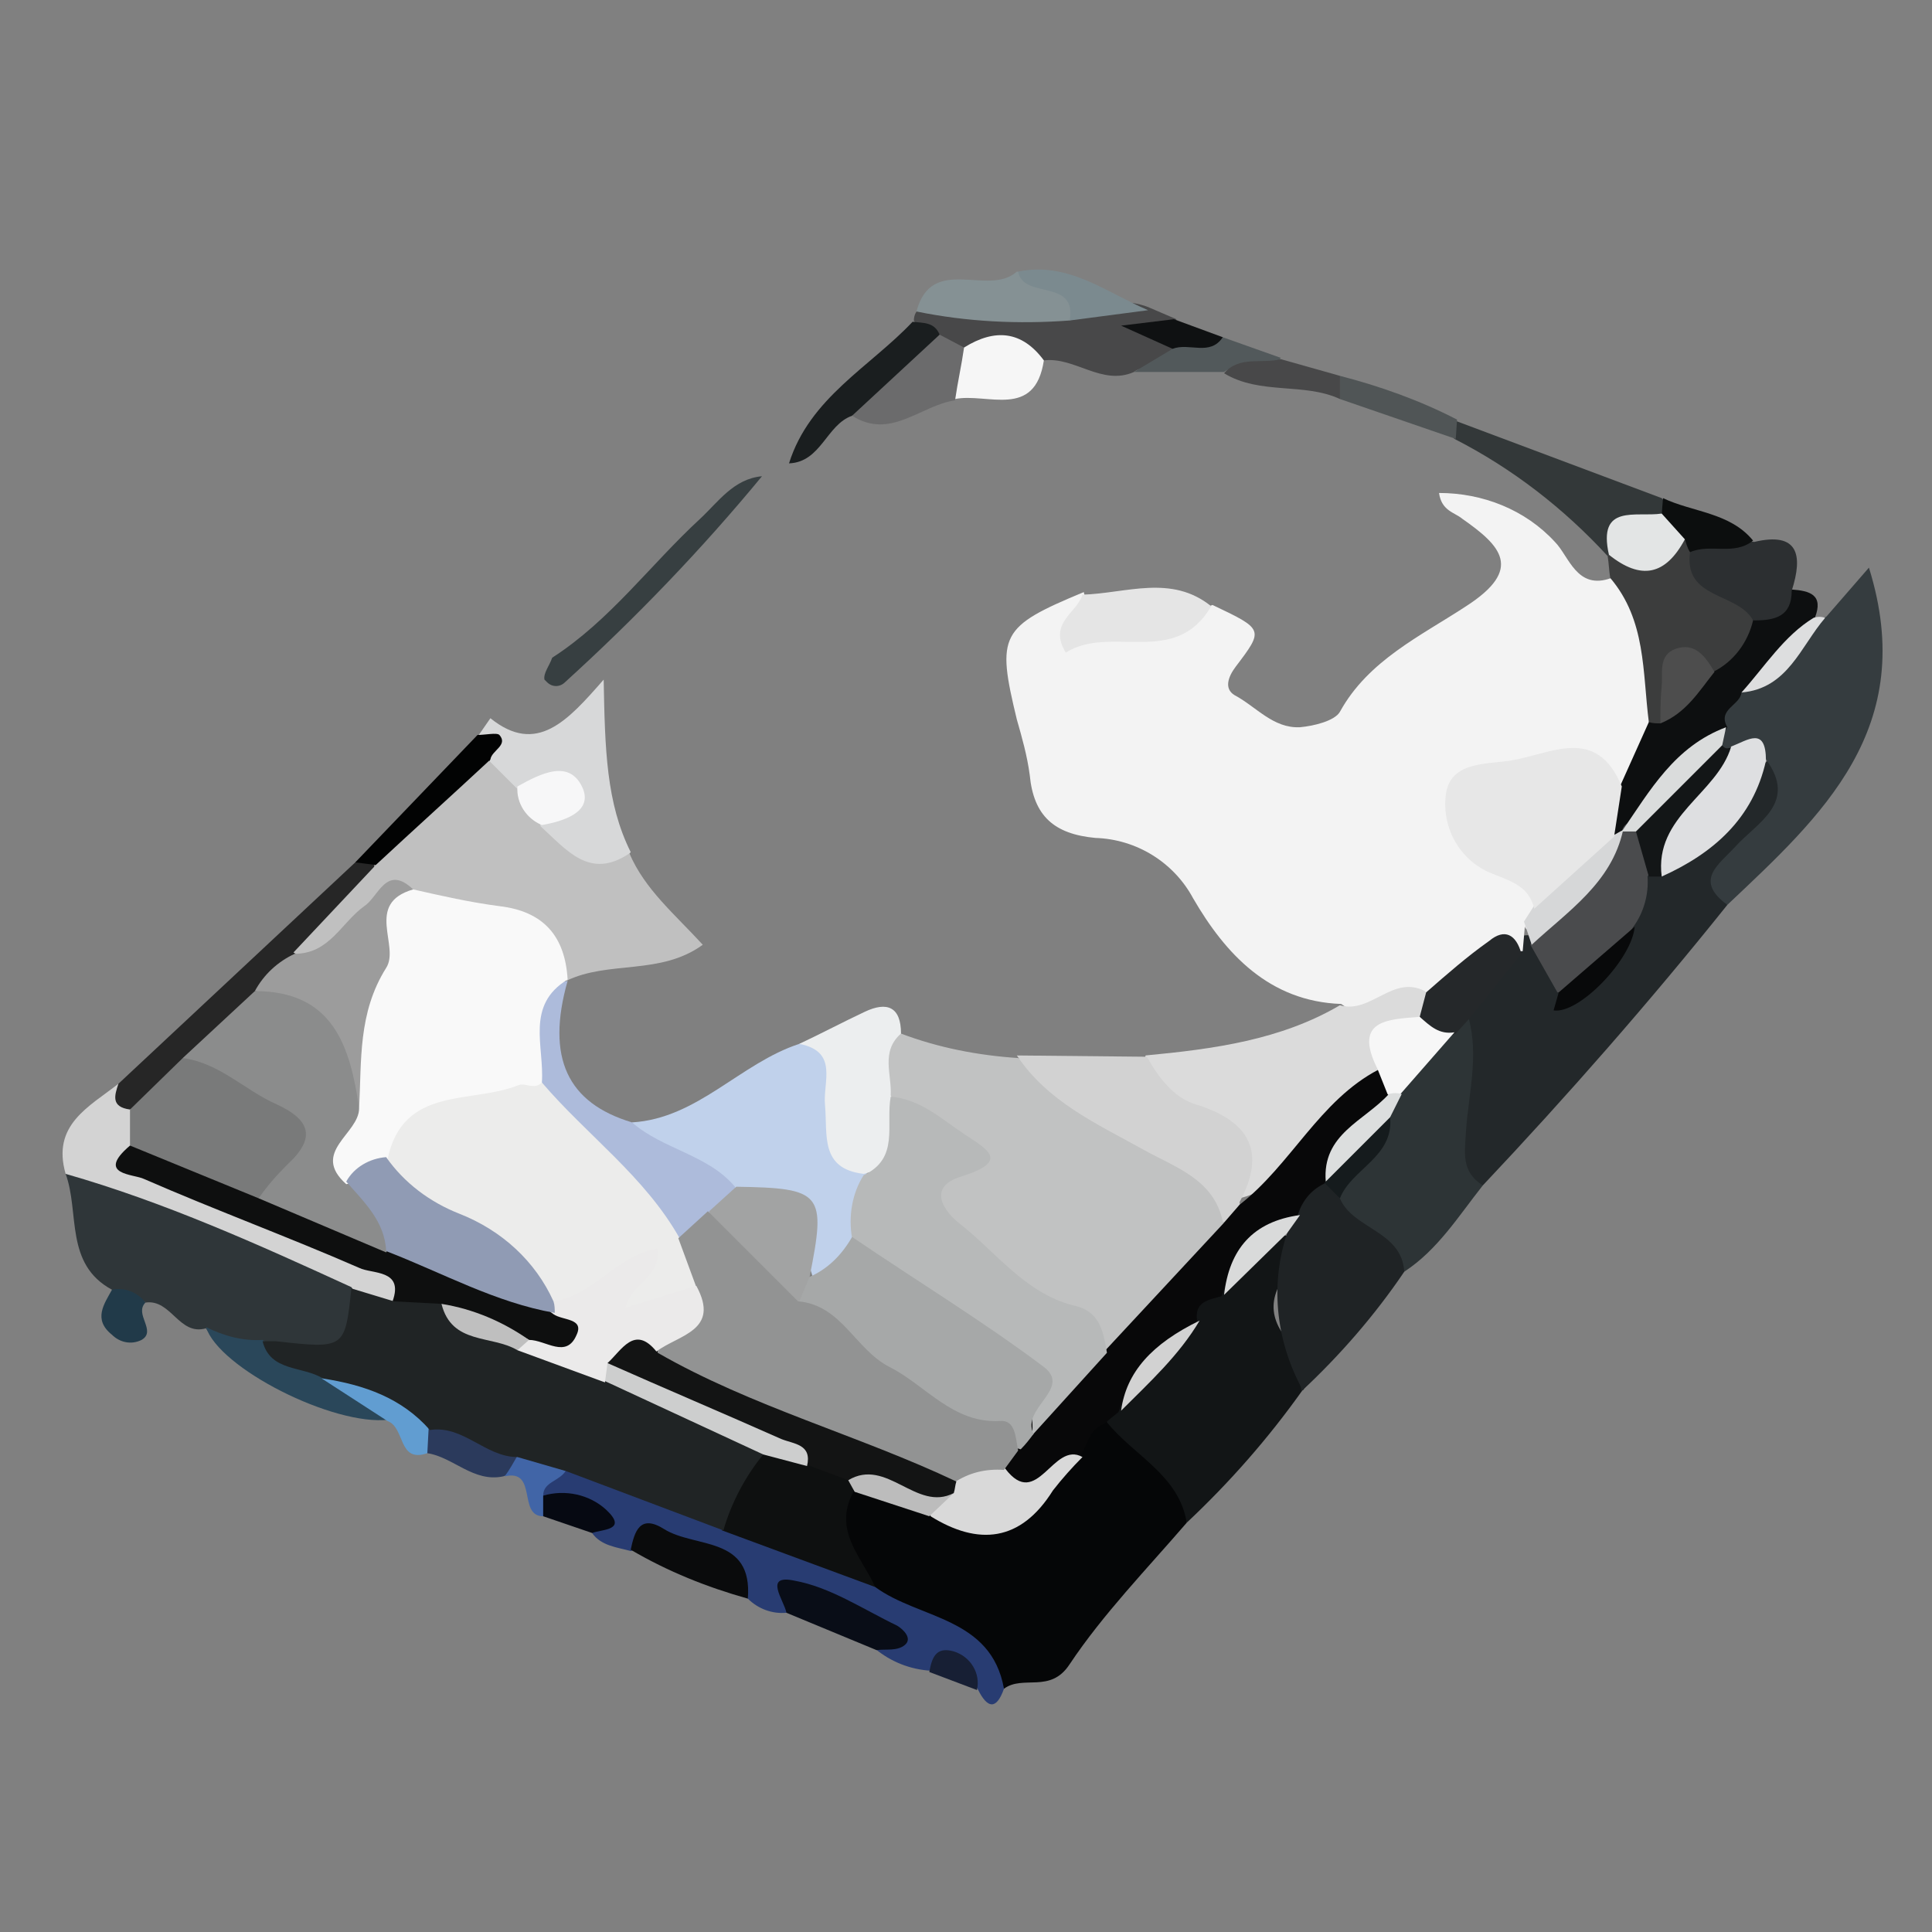<?xml version="1.0" encoding="utf-8"?>
<!-- Generator: Adobe Illustrator 24.0.2, SVG Export Plug-In . SVG Version: 6.00 Build 0)  -->
<svg version="1.1" id="Calque_1" xmlns="http://www.w3.org/2000/svg" xmlns:xlink="http://www.w3.org/1999/xlink" x="0px" y="0px"
	 viewBox="0 0 150.1 150.1" style="enable-background:new 0 0 150.1 150.1;" xml:space="preserve">
<rect x="0" y="0" width="150.1" height="150.1" fill="#808080" stroke="none"/>
<style type="text/css">
	.st0{fill:#050607;}
	.st1{fill:#23282A;}
	.st2{fill:#2F3639;}
	.st3{fill:#353C3F;}
	.st4{fill:#121516;}
	.st5{fill:#2D3436;}
	.st6{fill:#1F2325;}
	.st7{fill:#283C72;}
	.st8{fill:#D7D8D9;}
	.st9{fill:#D3D3D3;}
	.st10{fill:#0D0F10;}
	.st11{fill:#333839;}
	.st12{fill:#484849;}
	.st13{fill:#262626;}
	.st14{fill:#2C2F31;}
	.st15{fill:#373F41;}
	.st16{fill:#859194;}
	.st17{fill:#1A1E1F;}
	.st18{fill:#090D17;}
	.st19{fill:#2A475A;}
	.st20{fill:#0A0B0C;}
	.st21{fill:#020303;}
	.st22{fill:#7B8A8F;}
	.st23{fill:#52595B;}
	.st24{fill:#0C0E0E;}
	.st25{fill:#505556;}
	.st26{fill:#2B3A5C;}
	.st27{fill:#619DD1;}
	.st28{fill:#060912;}
	.st29{fill:#0F1112;}
	.st30{fill:#DDDEDF;}
	.st31{fill:#213A49;}
	.st32{fill:#4165A7;}
	.st33{fill:#171F34;}
	.st34{fill:#F3F3F3;}
	.st35{fill:#C1C2C2;}
	.st36{fill:#C0C0C0;}
	.st37{fill:#DBDBDB;}
	.st38{fill:#C0D1EB;}
	.st39{fill:#D2D2D2;}
	.st40{fill:#ECEEEF;}
	.st41{fill:#ADBBDB;}
	.st42{fill:#3C3D3D;}
	.st43{fill:#E5E5E5;}
	.st44{fill:#F6F6F6;}
	.st45{fill:#6B6B6C;}
	.st46{fill:#080809;}
	.st47{fill:#0E1010;}
	.st48{fill:#D9D9D9;}
	.st49{fill:#BCBCBC;}
	.st50{fill:#4A4B4D;}
	.st51{fill:#DEDFE1;}
	.st52{fill:#25282A;}
	.st53{fill:#131617;}
	.st54{fill:#D6D7D8;}
	.st55{fill:#08090A;}
	.st56{fill:#202425;}
	.st57{fill:#DADCDC;}
	.st58{fill:#D9DADA;}
	.st59{fill:#F7F7F7;}
	.st60{fill:#DCDEDE;}
	.st61{fill:#151B1D;}
	.st62{fill:#F7F7F8;}
	.st63{fill:#797A7A;}
	.st64{fill:#0E0F0F;}
	.st65{fill:#E7E7E7;}
	.st66{fill:#4D4D4D;}
	.st67{fill:#E3E5E5;}
	.st68{fill:#8B8C8C;}
	.st69{fill:#9C9C9C;}
	.st70{fill:#B7B9B9;}
	.st71{fill:#F9F9F9;}
	.st72{fill:#A6A8A8;}
	.st73{fill:#A2A3A3;}
	.st74{fill:#ECECEB;}
	.st75{fill:#929393;}
	.st76{fill:#131414;}
	.st77{fill:#CDCECE;}
	.st78{fill:#EBEAEA;}
	.st79{fill:#BFBFBF;}
	.st80{fill:#909BB4;}
</style>
<path class="st0" d="M92.2,118.3c-3.1,3.6-6.5,7.1-9.1,11c-1.5,2.3-3.6,0.8-5.1,1.9c-3-3.3-7.3-4.9-10.8-7.5c-1.5-2.5-3.8-5-1.3-8.2
	c2.4-0.9,4.3,0.4,6.4,1.2c5.5,2.1,6,1.9,10.8-4.3c0.8-1.1,1.4-2.7,3.2-2.5C89,112.1,93.1,113.5,92.2,118.3z"/>
<path class="st1" d="M134.2,70.3c-6,7.5-12.4,14.8-19,21.8c-2.6-0.1-2.5-2.1-2.5-3.8c0-2.8,0.4-5.6,0.5-8.5c0.3-2.7,2.6-4.2,4-6.3
	c0.3-0.3,0.7-0.6,1.1-0.8c0.4-0.1,0.9,0,1.3,0.2c1.1,0.9,1.4,2.2,2,3.4c2.4-0.6,4.2-2.4,4.9-4.7c0.2-1.3,0.6-2.6,1.3-3.8
	c0.3-0.3,0.7-0.6,1.1-0.8c4-1.6,5.6-5.7,8.8-8.2c3.6,4.1-0.4,6-2.5,8.3C133.7,68.7,133.4,68.8,134.2,70.3z"/>
<path class="st2" d="M8.7,100.2c-3.7-2-2.5-6-3.6-9c0.5-0.4,1.2-1,1.8-0.7c7.1,2.7,14.7,4.2,20.7,9.2c0.9,6.3,0.7,6.5-7.5,5.7
	c-1.7,0-3.2-0.9-4.1-2.2c-2.1,0.6-2.7-2.3-4.7-2C10.5,100.4,9.3,101.1,8.7,100.2z"/>
<path class="st3" d="M134.2,70.3c-2.6-1.9-0.7-3.1,0.6-4.5c1.7-1.9,4.9-3.4,2.4-6.8c-0.6-1-1.5-0.8-2.4-0.5
	c-0.4-0.1-0.8-0.3-1.1-0.6c-0.2-0.4-0.3-0.8-0.4-1.3c0-1.2,0.5-2.2,1.4-3c2.6-1.6,4.5-4.2,7.2-5.7l3.3-3.8
	C149.1,56.6,141.5,63.4,134.2,70.3z"/>
<path class="st4" d="M92.2,118.3c-0.6-3.7-4.1-5.2-6.2-7.8c-0.1-0.7,0.1-1.4,0.6-1.9c1.7-2.1,4.1-3.7,5.4-6.2
	c0.6-1.2,1.5-2.3,2.7-3.1c1.9-1.1,2.8-4,5.7-3.2c0.5,0.7,0.5,1.6,0,2.3c-2.2,2.5-1.8,4.5,0.5,6.6c0.9,0.7,1.1,2,0.4,2.9
	c0,0.1-0.1,0.1-0.1,0.1C98.5,111.8,95.5,115.2,92.2,118.3z"/>
<path class="st5" d="M114.1,79.1c0.8,2.9,0,5.9-0.2,8.7c-0.1,1.8-0.4,3.2,1.3,4.3c-1.9,2.4-3.5,5-6.1,6.7c-2-1.7-4.7-2.8-5.6-5.6
	c0.1-2.7,2.9-3.8,3.6-6.2c0.3-0.8,0.7-1.6,1.1-2.4c1.1-1.9,2.8-3.4,4.1-5C112.8,79.1,113.4,78.7,114.1,79.1z"/>
<path class="st6" d="M104.1,93.1c1,2.4,4.8,2.5,5,5.7c-2.3,3.4-5,6.5-8,9.3c0-0.2,0-0.3-0.1-0.5c-1.9-3.7-2.3-7.9-1-11.8
	c-0.2-0.7-0.1-1.4,0.2-2c0.4-1.1,1.4-1.8,2.5-2C103.5,91.9,103.7,92.6,104.1,93.1z"/>
<path class="st7" d="M68,123.3c3.4,2.5,9,2.3,10,7.9c-0.6,1.7-1.3,1.5-2,0.1s-2-2.1-3.7-1.5c-1.6-0.1-3.1-0.7-4.3-1.7
	c0.2-0.3,0.4-0.5,0.7-0.6c-2.3-1.6-4.4-3.8-7.6-2.2c-1.1,0.1-2.2-0.3-3-1.1c-2.4-2.7-5.1-4.8-9.1-3.7c-1.1-0.3-2.3-0.4-3-1.4
	c-0.3-2.5-3.1-1.5-4.1-3c-0.1-1.6,1.1-2,2.3-2.4c4.5,0.6,8.5,2.6,12.6,4.3C60.5,119.6,64.8,120.4,68,123.3z"/>
<path class="st8" d="M38.1,55.8c3.6,2.9,6,0.2,8.8-3c0.1,5.4,0.2,9.6,2.1,13.4c-2.3,2.9-4.3,2.4-7.2-1.8c0.1-1,1.7-1.5,1.2-2.5
	s-1.8-0.2-2.8-0.4c-1.1-0.2-2.1-1-2.5-2c-0.2-0.8,0.2-1.8-0.5-2.4L38.1,55.8z"/>
<path class="st9" d="M27.3,100c-7.2-3.3-14.5-6.6-22.2-8.8c-1.1-3.8,1.8-5.2,4.1-7c0.7,0.5,1.3,1.3,1.6,2.2c0.2,0.9,0.4,1.8,0.4,2.6
	c1.7,3,5.2,3.2,7.9,4.5c3.1,1.5,6.4,2.5,9.5,4c1.5,0.7,3.7,1.2,2.6,3.8C29.4,102.2,28.2,101.4,27.3,100z"/>
<path class="st10" d="M135.3,53.8c-0.1,1-1.9,1.3-1.1,2.7c-1.8,3.2-5,5.1-7.1,8c-0.3,0.3-0.7,0.6-1.1,0.8c-0.5,0-0.9-0.1-1.2-0.5
	c-0.8-1.4-0.3-2.7,0.3-4c0.7-1.6,1.6-3.2,2.5-4.7c0.3-0.3,0.6-0.6,0.9-0.9c1.6-1.1,3-2.4,4.2-3.8c1.2-1.1,2.1-2.6,3.3-3.8
	c1-0.7,2.1-1.3,3.2-1.8c1.4,0.1,2.5,0.4,1.8,2.2C139.5,50.4,137.6,52.4,135.3,53.8z"/>
<path class="st11" d="M124.9,43.2c-3.4-3.7-7.4-6.8-11.9-9.1c-0.4-0.4-0.4-1,0-1.4c0,0,0,0,0.1,0l16,6c0.3,0.3,0.4,0.8,0.3,1.2
	c-0.8,1.8-3.9,0.3-4.1,2.9L124.9,43.2z"/>
<path class="st12" d="M88.1,28.9c-2.5,1.1-4.6-1.2-7-0.9c-1.9-0.2-3.8-1-5.8-0.5c-0.9,0-1.8-0.3-2.5-0.8c-0.8-0.4-1.4-1-1.8-1.8
	c0-0.3,0.1-0.6,0.3-0.8c3.7-1.9,7.6,0.1,11.5-0.5c2.1,0.2,4.4-0.6,6.5,0.3l2.1,0.9c-0.7,1.1-1.7,0.5-2.3,0.6
	c0.6,0.4,2.1,0.2,2.4,1.6C91.2,29.4,89,28.1,88.1,28.9z"/>
<path class="st13" d="M10.1,86.2c-1.5-0.2-1.2-1.1-0.9-2L27.6,67c0.4-0.1,0.9-0.2,1.4-0.2c0.7,4.1-3.4,5-5,7.6
	c-1.1,1.1-2.2,2.1-3.3,3.3c-1.8,1.9-4,3.3-5.9,5C13.1,83.9,12.1,85.7,10.1,86.2z"/>
<path class="st14" d="M139.2,45.9c0,2-1.3,2.3-2.9,2.3c-2.9-0.4-5.5-1.1-5.7-4.7c1.3-2.7,3.6-1.5,5.7-1.4
	C139.7,41.3,140.1,43.1,139.2,45.9z"/>
<path class="st15" d="M59.2,37c-4.7,5.7-9.8,11-15.3,16c-0.4,0.4-1,0.4-1.4,0c-0.1-0.1-0.1-0.1-0.2-0.2c-0.1-0.5,0.4-1.1,0.6-1.7
	c4.5-2.9,7.6-7.2,11.5-10.8C55.8,39,57,37.2,59.2,37z"/>
<path class="st16" d="M83.1,24.9c-4,0.3-8,0.1-11.9-0.7c1.2-4.5,5.6-1.1,7.8-3.1c1.6,0.2,3.2,0.8,4.5,1.7
	C84.9,23.5,84.1,24.4,83.1,24.9z"/>
<path class="st17" d="M70.9,25c0.8,0.1,1.7,0,2.1,1c-1,3.5-3.8,5-6.8,6.3c-2,0.7-2.4,3.6-4.9,3.7C62.9,30.9,67.6,28.5,70.9,25z"/>
<path class="st18" d="M61.1,125.3c-0.2-1-1.8-3,0.6-2.5c2.8,0.5,5.3,2.2,8,3.5c0.5,0.3,1.2,1,0.6,1.5s-1.5,0.3-2.2,0.4L61.1,125.3z"
	/>
<path class="st19" d="M16,103.1c1.4,0.7,2.9,1.1,4.4,1c1.6,1.2,3.7,1.2,5.4,2.3s4,1.5,4.4,3.9C25.9,110.8,17,106.3,16,103.1z"/>
<path class="st20" d="M49,120.4c0.3-1.4,0.7-2.8,2.6-1.6c2.4,1.5,6.9,0.5,6.5,5.4C54.9,123.3,51.9,122.1,49,120.4z"/>
<path class="st21" d="M29.2,67.2L27.6,67l9.5-9.9c0.6,0,1.5-0.2,1.7,0c0.7,0.8-0.6,1.2-0.7,1.9C35.9,62.7,33.6,66.1,29.2,67.2z"/>
<path class="st22" d="M83.1,24.9c0.6-3.3-3.6-1.6-4-3.8c3.9-0.8,6.8,1.6,10.1,3L83.1,24.9z"/>
<path class="st23" d="M88.1,28.9l3-1.8c1-1.5,2.6-0.6,3.9-0.9l4.5,1.6c-1.1,1.9-3.1,0.1-4.4,1.1L88.1,28.9z"/>
<path class="st24" d="M136.2,42c-1.5,1.2-3.3,0.2-4.9,0.9c-0.4-0.1-0.8-0.3-1.1-0.6c-0.6-0.6-1-1.4-1.1-2.3l0.1-1.3
	C131.5,39.8,134.4,39.8,136.2,42z"/>
<path class="st25" d="M113.2,32.6l-0.1,1.5l-9-3.1c-0.5-0.4-0.6-1.1-0.2-1.6c0.1-0.1,0.1-0.1,0.2-0.2
	C107.2,30,110.3,31.1,113.2,32.6z"/>
<path class="st26" d="M39.1,114.7c-2.3,0.5-3.9-1.5-5.9-1.8c-0.6-0.5-0.7-1.4-0.3-2c2.8-1.5,4.8,0.2,7,1.6
	C40.7,113.6,40.3,114.3,39.1,114.7z"/>
<path class="st27" d="M33.3,111l-0.1,1.9c-2.3,0.8-1.7-2-3.1-2.5l-5.1-3.3C29.2,105.6,31.9,107.1,33.3,111z"/>
<path class="st12" d="M104.1,29.2V31c-2.8-1.3-6.2-0.3-9-2c1.2-1.4,3-0.7,4.4-1.1L104.1,29.2z"/>
<path class="st28" d="M42.2,116.2c1.7-0.5,3.6-0.1,4.9,1.1c1.7,1.6-0.3,1.5-1.1,1.8l-3.8-1.3C41.5,117.3,41.5,116.8,42.2,116.2z"/>
<path class="st29" d="M95,26.2c-1,1.5-2.6,0.4-3.9,0.9l-4-1.8l4.1-0.5L95,26.2z"/>
<path class="st30" d="M135.3,53.8c1.8-2,3.3-4.4,5.6-5.8c0.3-0.1,0.6-0.1,0.9,0C139.9,50.2,138.9,53.5,135.3,53.8z"/>
<path class="st31" d="M8.7,100.2c1-0.2,2,0.2,2.6,1c-0.9,0.9,0.9,2.2-0.3,2.9c-0.8,0.4-1.7,0.2-2.3-0.4
	C7.2,102.5,8.1,101.3,8.7,100.2z"/>
<path class="st32" d="M42.2,116.2c0,0.5,0,1.1,0,1.6c-2,0-0.4-3.7-3-3.1c0.4-0.5,0.7-1.1,1-1.6c1.7-1.2,2.9-0.4,3.8,1.1
	C43.5,115.1,42.2,115.1,42.2,116.2z"/>
<path class="st33" d="M72.2,129.9c0.2-1.1,0.5-2,1.9-1.6c1.3,0.4,2.1,1.7,1.8,3L72.2,129.9z"/>
<path class="st34" d="M128.1,56.1l-2.2,4.9c-2.8-1.5-6-1.8-9-0.8c-1.3,0.4-2.7,0.5-3,2.2c-0.2,1.5,0.6,2.5,1.7,3.4
	c1.7,1.5,4.4,2,4.2,5c-0.2,0.6-0.4,1.2-1.1,1.4c-0.2,0-0.3-0.2-0.2-0.6l-0.2,2.3c-2.9,0-4.6,2.4-7,3.5c-2.4,0.1-4.5,2.5-7.1,0.6
	c-5.6-0.2-9-3.9-11.5-8.2c-1.5-2.8-4.4-4.6-7.6-4.7c-3.2-0.3-4.8-1.7-5.1-4.9c-0.2-1.5-0.6-2.9-1-4.3c-1.6-6.6-1.3-7.2,5.2-9.9
	c0.4,1.3-0.4,3.4,2.5,2.7c2.5-0.6,5.1-0.7,7.5-1.7c4,1.9,4,1.9,1.8,4.8c-0.6,0.8-0.9,1.7-0.1,2.2c1.7,0.9,3,2.6,5.1,2.5
	c1.1-0.1,2.7-0.5,3.1-1.2c2.2-4,6.3-5.9,9.8-8.2c4.5-2.9,2.7-4.7-0.3-6.8c-0.6-0.5-1.6-0.6-1.8-2c3.4,0,6.7,1.3,9,3.8
	c1.1,1.1,1.7,3.8,4.4,2.8C129,47.5,130,51.3,128.1,56.1z"/>
<path class="st35" d="M70,80.3c2.9,1.1,6,1.7,9.1,1.9c4.4,2.6,8.6,5.5,13.1,7.9c2.1,1.1,3.9,2.6,3.4,5.4c-2.3,4.1-5.5,7.5-9.5,10
	c-3.3-3.2-7.4-5.3-10.8-8.4c-2-1.8-4.2-3.6-1.8-6.6c1.2-1.5,0-2-0.9-2.7c-1.4-1.1-3.3-1.5-4.2-3.3C68.1,82.8,67.2,80.8,70,80.3z"/>
<path class="st36" d="M29.2,67.2c2.9-2.7,5.9-5.4,8.8-8.1l2.1,2.1c1,0.7,1.7,1.8,1.9,3c2,1.8,3.8,4.2,6.9,2.1
	c1.2,2.8,3.5,4.7,5.7,7.1c-3.3,2.4-7.3,1.2-10.6,2.8l-0.6-0.4c-2.3-4.7-7.2-4.3-11.1-5.7c-2.2-0.5-3.1,1.3-4.5,2.3s-2.6,3.2-5,1.6
	L29.2,67.2z"/>
<path class="st37" d="M104.1,78.1c2.4,0.7,4.1-2.4,6.6-1.1c1,0.9,0.2,1.6-0.3,2.3c-1.7,0.8-3,2.3-3.3,4.2c-3.5,3.5-5.8,8.5-11.2,9.7
	c0.4-3-1.3-5.8-4.2-6.9c-1.5-0.7-3.2-2-2.7-4.3C94.3,81.5,99.5,80.8,104.1,78.1z"/>
<path class="st38" d="M49.1,87.2c5.1-0.3,8.4-4.6,13-6.1c2.8-1.1,2.9,1.1,3.1,2.8c0.3,2.4,0.5,4.8,2,6.8c0.7,1.9,0.2,3.6-0.2,5.5
	c-0.7,1.8-1.6,3.2-3.8,3.2c-1-3.3-1.9-6.7-6.5-6.5C54.2,91,50.2,91,49.1,87.2z"/>
<path class="st39" d="M89.1,82.1c0.9,1.6,2.1,3.2,3.8,3.7c4.2,1.3,5.5,3.7,3.4,7.6c0.2,1,0.2,1.9-1.3,1.5c-0.7-3.3-3.7-4.2-6.2-5.6
	c-3.6-2-7.4-3.7-9.8-7.3L89.1,82.1z"/>
<path class="st40" d="M67.1,91.2c-3.4-0.4-2.8-3-3-5.3c-0.2-1.8,1.1-4.2-2-4.8c1.7-0.8,3.4-1.7,5.1-2.5s2.8-0.4,2.8,1.7
	c-1.6,1.4-0.7,3.2-0.8,4.8C70.5,87.8,71.1,90.3,67.1,91.2z"/>
<path class="st41" d="M49.1,87.2c2.4,2.1,5.9,2.5,8,5c0.3,1.4-0.9,1.9-1.6,2.7c-0.9,0.7-1.8,1.6-3,1.6c-4.1-4.1-8.8-7.7-11.3-13.1
	c0-2.8-1.6-6.3,2.9-7.2l0,0C42.4,82.2,44.1,85.7,49.1,87.2z"/>
<path class="st42" d="M128.1,56.1c-0.5-3.9-0.2-7.9-3-11.2c-0.1-0.6-0.1-1.1-0.2-1.7l0.1-0.1c2-0.2,4-0.6,5.9-1.2
	c0.1,0.3,0.2,0.7,0.4,1c-0.5,3.7,3.7,3.1,4.9,5.3c-0.4,1.7-1.5,3.2-3.1,4c-3.4-0.7-2.8,2.7-4.1,4C128.7,56.2,128.4,56.2,128.1,56.1z
	"/>
<path class="st43" d="M94.1,47.1c-2.8,4.8-7.8,1.4-11.3,3.6c-1.4-2.3,0.9-3.1,1.3-4.5C87.5,46.1,91,44.6,94.1,47.1z"/>
<path class="st44" d="M74.9,27c2.4-1.5,4.5-1.3,6.2,1c-0.7,4.6-4.4,2.5-6.9,3C72.8,29.4,73.3,28.1,74.9,27z"/>
<path class="st45" d="M74.9,27c-0.2,1.4-0.5,2.7-0.7,4.1c-2.7,0.4-5,3.1-8,1.2L73,26L74.9,27z"/>
<path class="st46" d="M95,95.1l1.3-1.5c4-3.1,6.2-8.1,10.8-10.5c1.3-0.2,1.5,0.7,1.4,1.7c-1.1,2.4-3.4,4-4.8,6.3
	c-0.2,0.4-0.5,0.7-0.9,0.9c-1,0.5-1.7,1.4-2,2.5c-2.4,1.7-4.9,3.2-5.9,6.2c-1,0.3-2.1,0.4-1.9,1.9c-1.8,2.5-5.1,3.8-6.1,7.1
	l-1.1,0.9c-1.3,0.5-1.3,1.8-2,2.7c-2.1,0.6-3.3,4.4-6.3,1.5c-0.3-1-0.1-2,0.5-2.8c0.4-0.6,0.9-1.1,1.4-1.6c2.1-1.8,3.6-4.2,6.3-5.3
	L95,95.1z"/>
<path class="st47" d="M68,123.3l-11.9-4.4c-1.3-3,0.6-4.6,2.5-6.4c1.5-0.5,2.9,0,4.4,0.3c1.2,0.2,2.3,0.8,3.1,1.7
	c0.3,0.4,0.3,0.9,0.2,1.4C64.7,118.9,66.9,120.9,68,123.3z"/>
<path class="st48" d="M78.1,114.1c2.5,3.3,3.7-2.2,6-0.9c-0.8,0.8-1.6,1.7-2.3,2.6c-2.5,4-5.8,4.3-9.5,2c-0.3-1.2,0.8-1.9,1.2-2.8
	c0.3-0.4,0.6-0.7,0.9-1C75.6,113.3,76.8,112.9,78.1,114.1z"/>
<path class="st49" d="M74.1,116l-1.9,1.8l-5.8-1.9l-0.5-0.9C69.1,111.7,71.4,115.2,74.1,116z"/>
<path class="st50" d="M126.1,64.5l-0.1,0.1c0.1-0.5,0.5-0.8,1-0.7c0,0,0.1,0,0.1,0c1.2,1.2,2,2.5,0.9,4.2c0.1,1.4-0.3,2.8-1.1,3.9
	c-1.5,2.2-2.8,4.7-5.9,5.1l-2.1-3.7C120.3,69.6,123.9,67.6,126.1,64.5z"/>
<path class="st51" d="M134.5,58c1.3-0.5,2.7-1.6,2.7,1.1c-1,4.5-4.1,7.2-8.1,9C127.2,62.7,131.5,60.7,134.5,58z"/>
<path class="st52" d="M110.3,79l0.5-1.9c1.6-1.4,3.2-2.8,4.9-4c1.2-1,2.1-0.5,2.5,1l-4.1,5.1l-1,1.1C111.6,80.9,110.7,80.5,110.3,79
	z"/>
<path class="st53" d="M134.5,58c-1.1,3.7-6,5.4-5.4,10.1h-1l-1-3.5c1.3-3,3.7-5.4,6.7-6.7C134,58.2,134.3,58.2,134.5,58
	C134.5,58,134.5,58,134.5,58z"/>
<path class="st54" d="M126.1,64.5c-0.9,4.1-4.3,6.3-7.1,8.9c-0.2-0.6-0.4-1.2-0.6-1.8l0.7-1.1c1.6-2.4,2.2-5.9,6.2-5.6
	C125.6,64.8,125.8,64.6,126.1,64.5z"/>
<path class="st55" d="M121.1,77.1L127,72c-0.2,2.5-4.3,6.8-6.3,6.5L121.1,77.1z"/>
<path class="st56" d="M59.3,113c-1.4,1.7-2.5,3.8-3.1,5.9l-12.2-4.6l-3.8-1.1c-2.5,0-4.2-2.5-6.8-2.1c-2.2-2.5-5.1-3.5-8.3-4
	c-1.6-1-4.1-0.5-4.7-2.9c0.3,0,0.7,0,1,0c5.4,0.6,5.4,0.6,5.9-4.1l3.3,1c0.8-0.6,1.9-0.8,2.9-0.6c2.3,1.3,4.7,2.5,7.2,3.4
	c2.3,0.8,4.6,1.5,6.8,2.5c2.8,1.4,5.7,2.4,8.5,3.6C57.4,110.6,59.2,110.9,59.3,113z"/>
<path class="st57" d="M133.8,57.9l-6.7,6.7H126c2.2-3.2,4.1-6.6,8.1-8.1L133.8,57.9z"/>
<path class="st39" d="M87.1,109.6c0.4-3,2.4-5.2,6.1-7C91.6,105.3,89.3,107.4,87.1,109.6z"/>
<path class="st58" d="M95.1,100.6c0.4-3.5,2.2-5.7,5.9-6.2l-1,1.4L95.1,100.6z"/>
<path class="st59" d="M110.3,79c0.8,0.7,1.5,1.4,2.7,1.2l-4.2,4.8c-0.3,0.4-0.6,0.4-1,0l-0.8-2C105.1,79.2,107.9,79.2,110.3,79z"/>
<path class="st60" d="M107.9,85c0.3-0.1,0.7-0.1,1,0l-0.9,1.8c-1,2.2-2.8,4-5,5C102.7,88.1,106,87.1,107.9,85z"/>
<path class="st61" d="M103,91.8l5-5c0.3,3.1-3,4-3.9,6.3l-1.2-1.2L103,91.8z"/>
<path class="st62" d="M42.1,64.1c-1.2-0.5-2-1.7-1.9-3c1.8-1,4.1-2.2,5.1,0.2C46,63.1,43.8,63.8,42.1,64.1z"/>
<path class="st63" d="M10.1,86.2l4.1-4c4.4-1.1,7.7,1.6,9.7,4.5c2.4,3.5-1.5,5.3-4,7c-3.5-1-7.3-1.6-9.8-4.7L10.1,86.2z"/>
<path class="st64" d="M10.1,89l10,4.1c3.8-0.1,6.9,2.2,10.3,3.2c4.3,1.6,8.4,3.8,13,4.8c1.4,0.5,2.6,1.2,1.9,2.9
	c-0.8,2-2.4,1.3-3.8,0.7c-2.6-0.8-5-1.9-7.2-3.4l-3.8-0.2c0.9-2.5-1.6-2.1-2.6-2.6c-5.5-2.4-11.2-4.5-16.7-6.9
	C10.4,91.2,7.4,91.3,10.1,89z"/>
<path class="st65" d="M125.4,65l-6.2,5.6c-0.4-1.7-1.7-2.1-3.2-2.7c-2.4-0.9-3.9-3.3-3.7-5.9c0.2-2.8,2.9-2.6,5-2.9
	c3.2-0.5,6.7-2.8,8.7,2L125.4,65z"/>
<path class="st66" d="M129,56.2c0-1,0-1.9,0.1-2.9s-0.3-2.4,1.1-2.9c1.5-0.5,2.3,0.6,3,1.8C132,53.7,131,55.4,129,56.2z"/>
<path class="st67" d="M130.9,41.9c-1.5,2.8-3.4,3.2-5.9,1.2c-0.9-4,2.1-2.9,4.1-3.2L130.9,41.9z"/>
<path class="st68" d="M30,97.3l-9.9-4.2c0.6-0.9,1.4-1.8,2.2-2.6c2.3-2.1,1.8-3.5-0.8-4.7c-2.5-1.1-4.4-3.2-7.3-3.6l5.6-5.2
	c6.1-1.1,8.2,0.9,8.8,8.1c0.6,2.2-2.2,4.3-0.2,6.5C29.3,93.4,31.7,94.8,30,97.3z"/>
<path class="st69" d="M27.9,86.1c-0.7-4.8-2-9.1-8.1-9.1c0.7-1.3,1.8-2.3,3.1-2.9c2.7,0,3.6-2.4,5.4-3.7c1.1-0.7,1.7-3.3,3.8-1.3
	c-0.5,4.8-2.4,9.2-2.9,14C29.1,84.2,29.1,85.4,27.9,86.1z"/>
<path class="st70" d="M86,105.1l-5.8,6.4c0.3-4.5-3-6.5-6.1-8.5c-2.9-2-5.9-3.8-7.9-6.8c-0.3-1.7,0-3.5,0.9-4.9
	c2.8-1.3,1.7-3.9,2.1-6.1c2.3,0.2,3.9,1.7,5.7,2.9s3.6,2.1-0.2,3.3c-2.7,0.8-1.4,2.7-0.1,3.7c2.8,2.2,5,5.3,8.7,6.3
	C85.4,101.8,85.7,103.3,86,105.1z"/>
<path class="st71" d="M27.9,86.1c0.2-3.7-0.1-7.4,2.1-10.9c1.1-1.7-1.7-5,2.1-6.1c2.2,0.5,4.4,1,6.7,1.3c3.4,0.4,5.1,2.3,5.3,5.7
	c-3.3,2-1.8,5.2-2,8c0.1,2.2-1.7,1.3-2.7,1.6c-3.2,0.9-6.8,1.2-8.8,4.5c-0.9,1.2-2.3,1.5-3.7,1.8C24.1,89.5,27.9,88.1,27.9,86.1z"/>
<path class="st72" d="M66.2,96.1c5,3.4,10.1,6.5,14.9,10.1c2.2,1.7-1.8,3.2-0.8,5.2c-0.3,0.4-0.6,0.8-1,1.2
	c-7-1.9-12.4-6.4-17.4-11.3c-0.3-1-0.6-2,1-2.1C64.3,98.6,65.4,97.5,66.2,96.1z"/>
<path class="st73" d="M62.9,99.2l-0.8,1.9c-3.8-0.9-6.2-3.2-7-7l2.1-1.9C63.9,92.3,64.2,92.7,62.9,99.2z"/>
<path class="st74" d="M30.1,90.1c1.2-5.8,6.5-4.3,10.2-5.8c0.5-0.2,1.2,0.4,1.8-0.2c3.5,4.1,8,7.3,10.7,12.1
	c1.6,0.7,1.8,2.2,1.9,3.7c-0.5,2.1-2.5,1.8-3.9,2.4c-0.9,0.4-2,0.7-2.6-0.5s0.5-1.8,0.8-2.7c-1.8,1.4-3.6,2.8-6.1,2.4
	c-3.1-3.2-6.7-5.9-10.6-8C31,92.9,29.5,92,30.1,90.1z"/>
<path class="st75" d="M54.1,100l-1.4-3.8l2.3-2.1l7,7c3.4,0.3,4.4,3.7,7.1,5.1c2.8,1.4,4.9,4.4,8.6,4.2c1.2-0.1,1.2,1.3,1.4,2.3
	l-1.1,1.5c-1.4-0.1-2.7,0.2-3.9,1c-8.3-1.8-16.2-4.5-23.3-9.1C50.4,103.1,54.8,102.9,54.1,100z"/>
<path class="st76" d="M51.1,105.1c7.3,4.2,15.6,6.4,23.2,10c-0.1,0.3-0.1,0.6-0.2,0.9c-2.9,1.5-5.2-2.8-8.2-1l-3.2-1.2
	c-3.5-2.6-7.7-3.7-11.6-5.3c-1.6-0.5-3-1.3-4.2-2.4c-0.1-1.6,1-3,2.6-3.1C50.6,102.9,51,104,51.1,105.1z"/>
<path class="st77" d="M47.2,105.9c4.5,2,9,3.9,13.5,5.9c1,0.4,2.4,0.4,2,2.1l-3.4-0.9L47,107.3C46.7,106.9,46.7,106.3,47.2,105.9
	C47.2,105.9,47.2,105.9,47.2,105.9z"/>
<path class="st78" d="M47.2,105.9l-0.2,1.5l-6.8-2.5c-0.1-0.8-0.1-1.4,0.9-0.8c1.3,0,2.9,1.5,3.7-0.4c0.6-1.3-1.1-1.1-1.8-1.6
	c-0.3-0.2-0.5-0.4-0.4-0.6s0.2-0.4,0.3-0.4c3.1-0.3,5-3.6,8.2-4.1c0.2,2.4-2.1,2.7-2.5,4.6l5.5-1.7c1.9,3.5-1.4,3.8-3.1,5.1
	C49.3,102.9,48.3,104.9,47.2,105.9z"/>
<path class="st79" d="M41.1,104.1l-0.9,0.8c-2-1.2-5.1-0.4-5.9-3.6C36.8,101.7,39.1,102.7,41.1,104.1z"/>
<path class="st80" d="M43,101.1c0.1,0.3,0.1,0.6,0.1,0.9c-4.6-0.8-8.7-3.1-13.1-4.8c-0.1-2.3-1.7-3.8-3.1-5.4
	c0.6-1.1,1.8-1.8,3.1-1.9c1.4,2,3.4,3.5,5.7,4.4C39,95.6,41.6,98,43,101.1z"/>
</svg>
